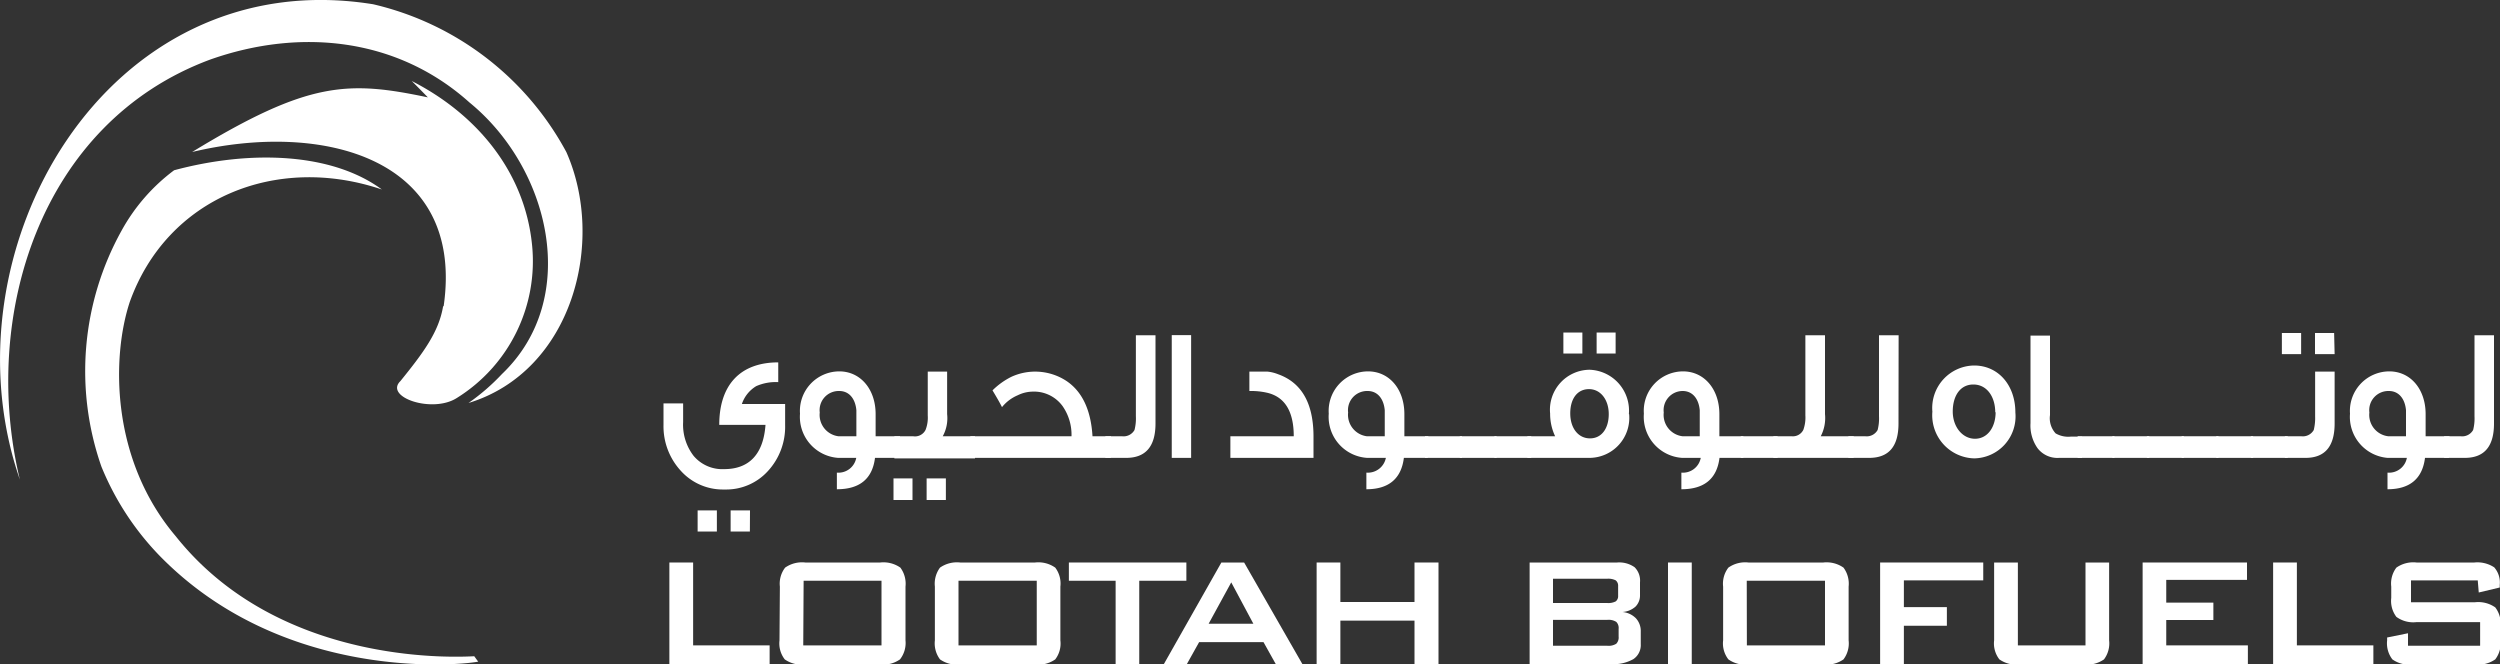 <svg xmlns="http://www.w3.org/2000/svg" viewBox="0 0 200 53.16"><rect x="0" y="0" width="200" height="53.16" fill="#333333" stroke="none"/><defs><style>.cls-1{fill:#fff;}</style></defs><g id="Layer_2" data-name="Layer 2"><g id="Layer_1-2" data-name="Layer 1"><path class="cls-1" d="M37.48,32.24c8.32-2.55,11-12.91,7.83-20.07A23.64,23.64,0,0,0,29.85.34C8.46-3.1-4.73,20.14,1.59,38.37c-3.13-13,1.56-28.54,15.24-33.61C24,2.23,31.77,3,37.56,8.2c6.44,5.25,8.94,15.66,2.6,21.72a17.08,17.08,0,0,1-2.68,2.32"/><path class="cls-1" d="M37.94,52.5c-.44,0-15.32,1.16-23.88-9.6-5.24-6.18-5.12-14.38-3.68-18.74,3-8.38,11.77-11.85,20.17-9-4-2.95-10.52-3.18-16.62-1.54a15.08,15.08,0,0,0-4.21,4.84A23.15,23.15,0,0,0,8.11,37.32a22.37,22.37,0,0,0,4.59,7.07c9.89,10.2,24.07,8.84,25.56,8.54-.19-.24-.24-.33-.32-.43"/><path class="cls-1" d="M35.45,24.49c-.34,2.08-1.61,3.76-3.42,6-1.31,1.28,2.57,2.61,4.53,1.34a12.88,12.88,0,0,0,6-12.28c-.6-5.85-4.45-10.43-9.62-13.07.65.65,1.29,1.31,1.29,1.31-6.38-1.34-9.53-1.32-18.86,4.37,10.39-2.49,21.85.41,20.12,12.35"/><path class="cls-1" d="M62.81,34a5.23,5.23,0,0,1-1.4,3.71A4.5,4.5,0,0,1,58,39.16h-.1a4.52,4.52,0,0,1-3.43-1.49A5.26,5.26,0,0,1,53.08,34V32.27h1.57v1.5a4.08,4.08,0,0,0,.84,2.7,3,3,0,0,0,2.44,1.06c2,0,3.14-1.19,3.31-3.54h-3.7c0-3.23,1.71-5,4.72-5v1.58a3.89,3.89,0,0,0-1.76.32,2.65,2.65,0,0,0-1.15,1.43h3.46M57.35,42.52H55.81V40.83h1.54Zm2.64,0H58.45V40.83H60Z"/><path class="cls-1" d="M72,36.63H70c-.21,1.68-1.23,2.51-3.05,2.51V37.81a1.45,1.45,0,0,0,1.55-1.18H67.05A3.29,3.29,0,0,1,64,33.09a3.16,3.16,0,0,1,3.14-3.38c1.7,0,2.91,1.43,2.91,3.42V34.9H72m-3.49,0V32.82c-.08-.9-.56-1.54-1.37-1.54A1.53,1.53,0,0,0,65.58,33a1.72,1.72,0,0,0,1.49,1.9Z"/><path class="cls-1" d="M73,40H71.48V38.27H73Zm5-3.33H71.55V34.9h1.5a.94.94,0,0,0,1-.52,2.71,2.71,0,0,0,.17-1.15v-3.5h1.55v3.4a3,3,0,0,1-.35,1.77H78ZM75.67,40H74.13V38.27h1.54Z"/><path class="cls-1" d="M88.87,36.63H77.63V34.9h8.09A4,4,0,0,0,85,32.48a2.83,2.83,0,0,0-2.41-1.15,2.79,2.79,0,0,0-1.17.29,3.24,3.24,0,0,0-1.26.95c-.16-.32-.41-.76-.76-1.34a5.8,5.8,0,0,1,1.5-1.08,4.56,4.56,0,0,1,4.39.31q1.92,1.27,2.11,4.44h1.48"/><path class="cls-1" d="M92.44,33.88c0,1.84-.79,2.75-2.35,2.75H88.43V34.9h1.33a1,1,0,0,0,1-.5,3.67,3.67,0,0,0,.11-1.1V26.82h1.57"/><rect class="cls-1" x="93.74" y="26.81" width="1.55" height="9.82"/><path class="cls-1" d="M105.08,36.63H98.43V34.9h5.07c0-2-.72-3.15-2.13-3.48a5.85,5.85,0,0,0-1.42-.14V29.73c.77,0,1.26,0,1.46,0a3.15,3.15,0,0,1,.84.21q2.81,1,2.83,4.93"/><path class="cls-1" d="M114.22,36.63h-1.91c-.21,1.68-1.23,2.51-3,2.51V37.81a1.47,1.47,0,0,0,1.56-1.18h-1.5a3.29,3.29,0,0,1-3.07-3.54,3.16,3.16,0,0,1,3.14-3.38c1.71,0,2.91,1.43,2.91,3.42V34.9h1.92m-3.49,0V32.82c-.08-.9-.56-1.54-1.37-1.54A1.53,1.53,0,0,0,107.85,33a1.73,1.73,0,0,0,1.49,1.9Z"/><rect class="cls-1" x="114" y="34.9" width="2.96" height="1.73"/><rect class="cls-1" x="116.78" y="34.9" width="2.95" height="1.73"/><rect class="cls-1" x="119.55" y="34.9" width="2.95" height="1.73"/><path class="cls-1" d="M130.33,33.13a3.2,3.2,0,0,1-3.14,3.5h-5V34.9h2.22a4.21,4.21,0,0,1-.4-1.81,3.2,3.2,0,0,1,3.16-3.51,3.27,3.27,0,0,1,3.14,3.55m-3.72-4.85h-1.52V26.6h1.52Zm2.11,4.85c0-1.15-.65-2-1.58-2s-1.5.76-1.5,1.94.64,2,1.58,2,1.5-.81,1.5-1.94m.55-4.85h-1.52V26.6h1.52Z"/><path class="cls-1" d="M139.47,36.63h-1.91c-.21,1.68-1.23,2.51-3.05,2.51V37.81a1.45,1.45,0,0,0,1.55-1.18h-1.49a3.29,3.29,0,0,1-3.06-3.54,3.15,3.15,0,0,1,3.13-3.38c1.7,0,2.91,1.43,2.91,3.42V34.9h1.92m-3.49,0V32.82c-.08-.9-.56-1.54-1.37-1.54A1.53,1.53,0,0,0,133.1,33a1.72,1.72,0,0,0,1.5,1.9Z"/><rect class="cls-1" x="139.26" y="34.9" width="2.95" height="1.73"/><path class="cls-1" d="M148.29,36.63h-6.42V34.9h1.46a.93.93,0,0,0,.94-.52,2.92,2.92,0,0,0,.16-1.15V26.82H146v6.31a3.16,3.16,0,0,1-.34,1.77h2.64"/><path class="cls-1" d="M151.88,33.88c0,1.84-.78,2.75-2.35,2.75h-1.66V34.9h1.34a1,1,0,0,0,1-.5,3.67,3.67,0,0,0,.11-1.1V26.82h1.57"/><path class="cls-1" d="M161.23,33a3.36,3.36,0,0,1-3.3,3.67,3.45,3.45,0,0,1-3.34-3.74,3.4,3.4,0,0,1,3.34-3.69c1.92,0,3.3,1.56,3.3,3.76m-1.61,0c0-1.28-.68-2.24-1.75-2.24s-1.65.93-1.65,2.16S157,35.1,158,35.1s1.65-.92,1.65-2.14"/><path class="cls-1" d="M166.56,36.63h-1.83a2,2,0,0,1-1.73-.78,3.15,3.15,0,0,1-.56-2v-7H164v6.36a1.79,1.79,0,0,0,.45,1.46,2,2,0,0,0,1.2.26h.92"/><rect class="cls-1" x="166.21" y="34.9" width="2.95" height="1.73"/><rect class="cls-1" x="168.99" y="34.9" width="2.95" height="1.73"/><rect class="cls-1" x="171.75" y="34.9" width="2.96" height="1.73"/><rect class="cls-1" x="174.53" y="34.9" width="2.95" height="1.73"/><rect class="cls-1" x="177.3" y="34.9" width="2.95" height="1.73"/><rect class="cls-1" x="180.07" y="34.9" width="2.95" height="1.73"/><path class="cls-1" d="M184.09,28.33h-1.54V26.64h1.54Zm2.68,5.55c0,1.84-.78,2.75-2.33,2.75h-1.65V34.9h1.31a1,1,0,0,0,1-.5,4,4,0,0,0,.11-1.1V29.73h1.56Zm0-5.55H185.2V26.64h1.53Z"/><path class="cls-1" d="M195.91,36.63H194c-.21,1.68-1.23,2.51-3,2.51V37.81a1.45,1.45,0,0,0,1.55-1.18H191A3.29,3.29,0,0,1,188,33.09a3.16,3.16,0,0,1,3.14-3.38c1.71,0,2.91,1.43,2.91,3.42V34.9h1.91m-3.48,0V32.82c-.08-.9-.56-1.54-1.37-1.54A1.53,1.53,0,0,0,189.55,33a1.72,1.72,0,0,0,1.5,1.9Z"/><path class="cls-1" d="M199.52,33.88c0,1.84-.78,2.75-2.34,2.75h-1.65V34.9h1.32a1,1,0,0,0,1-.5,3.67,3.67,0,0,0,.11-1.1V26.82h1.56"/><polyline class="cls-1" points="53.55 53.16 53.55 45 55.45 45 55.45 51.63 61.57 51.63 61.57 53.16"/><path class="cls-1" d="M62.39,46.93a2.11,2.11,0,0,1,.42-1.52A2.35,2.35,0,0,1,64.42,45h6a2.36,2.36,0,0,1,1.61.41,2.16,2.16,0,0,1,.41,1.52v4.3A2.13,2.13,0,0,1,72,52.75a2.36,2.36,0,0,1-1.61.41h-6a2.35,2.35,0,0,1-1.61-.41,2.08,2.08,0,0,1-.42-1.52m1.9.4h6.26V46.46H64.29Z"/><path class="cls-1" d="M74.79,46.93a2.16,2.16,0,0,1,.41-1.52A2.36,2.36,0,0,1,76.81,45h6a2.35,2.35,0,0,1,1.61.41,2.11,2.11,0,0,1,.41,1.52v4.3a2.08,2.08,0,0,1-.41,1.52,2.35,2.35,0,0,1-1.61.41h-6a2.36,2.36,0,0,1-1.61-.41,2.13,2.13,0,0,1-.41-1.52m1.89.4h6.26V46.46H76.68Z"/><polyline class="cls-1" points="91.14 46.46 91.14 53.16 89.25 53.16 89.25 46.46 85.51 46.46 85.51 45 94.91 45 94.91 46.46"/><path class="cls-1" d="M93.09,53.16,97.71,45h1.82l4.68,8.16h-2.13l-1-1.79H95.93l-1,1.79m1.76-3.26h3.58l-1.77-3.31Z"/><polyline class="cls-1" points="105.33 53.16 105.33 45 107.23 45 107.23 48.16 113.16 48.16 113.16 45 115.08 45 115.08 53.16 113.16 53.16 113.16 49.65 107.23 49.65 107.23 53.16"/><path class="cls-1" d="M122.37,53.16V45h7a2.13,2.13,0,0,1,1.4.38,1.51,1.51,0,0,1,.43,1.21v1a1.27,1.27,0,0,1-.36.94,1.74,1.74,0,0,1-1.05.43,1.72,1.72,0,0,1,1.09.51,1.5,1.5,0,0,1,.38,1.06v1a1.35,1.35,0,0,1-.59,1.2,3.26,3.26,0,0,1-1.81.4m-.29-6.83h-4.33v1.94h4.33a1.29,1.29,0,0,0,.69-.13.53.53,0,0,0,.19-.45v-.77a.55.55,0,0,0-.19-.46,1.29,1.29,0,0,0-.69-.13m0,3.29h-4.33v2.07h4.33a1.15,1.15,0,0,0,.73-.16.71.71,0,0,0,.19-.57v-.62a.68.68,0,0,0-.19-.56,1.15,1.15,0,0,0-.73-.16"/><rect class="cls-1" x="133.44" y="45" width="1.9" height="8.16"/><path class="cls-1" d="M137.85,46.93a2.11,2.11,0,0,1,.42-1.52,2.33,2.33,0,0,1,1.6-.41h6a2.36,2.36,0,0,1,1.61.41,2.16,2.16,0,0,1,.41,1.52v4.3a2.13,2.13,0,0,1-.41,1.52,2.36,2.36,0,0,1-1.61.41h-6a2.33,2.33,0,0,1-1.6-.41,2.08,2.08,0,0,1-.42-1.52m1.9.4H146V46.46h-6.26Z"/><polyline class="cls-1" points="150.41 53.16 150.41 45 158.66 45 158.66 46.43 152.31 46.43 152.31 48.57 155.75 48.57 155.75 50.06 152.31 50.06 152.31 53.16"/><path class="cls-1" d="M161.43,45v6.63h5.41V45h1.89v6.23a2.13,2.13,0,0,1-.41,1.52,2.36,2.36,0,0,1-1.61.41h-5.16a2.35,2.35,0,0,1-1.6-.41,2.08,2.08,0,0,1-.42-1.52V45"/><polyline class="cls-1" points="171.41 53.16 171.41 45 179.76 45 179.76 46.39 173.3 46.39 173.3 48.21 177.07 48.21 177.07 49.6 173.3 49.6 173.3 51.63 179.83 51.63 179.83 53.16"/><polyline class="cls-1" points="181.85 53.16 181.85 45 183.75 45 183.75 51.63 189.87 51.63 189.87 53.16"/><path class="cls-1" d="M198.22,46.43h-5.34v1.75H198a2.38,2.38,0,0,1,1.62.41,2.11,2.11,0,0,1,.42,1.52v1.12a2.11,2.11,0,0,1-.42,1.52,2.38,2.38,0,0,1-1.62.41h-5a2.33,2.33,0,0,1-1.61-.41,2.11,2.11,0,0,1-.42-1.52V51l1.67-.34v1h5.77V49.77h-5.09a2.29,2.29,0,0,1-1.61-.42,2.11,2.11,0,0,1-.41-1.52v-.9a2.11,2.11,0,0,1,.41-1.52,2.35,2.35,0,0,1,1.61-.41h4.63a2.44,2.44,0,0,1,1.59.39,1.85,1.85,0,0,1,.44,1.4V47l-1.68.4"/></g></g></svg>